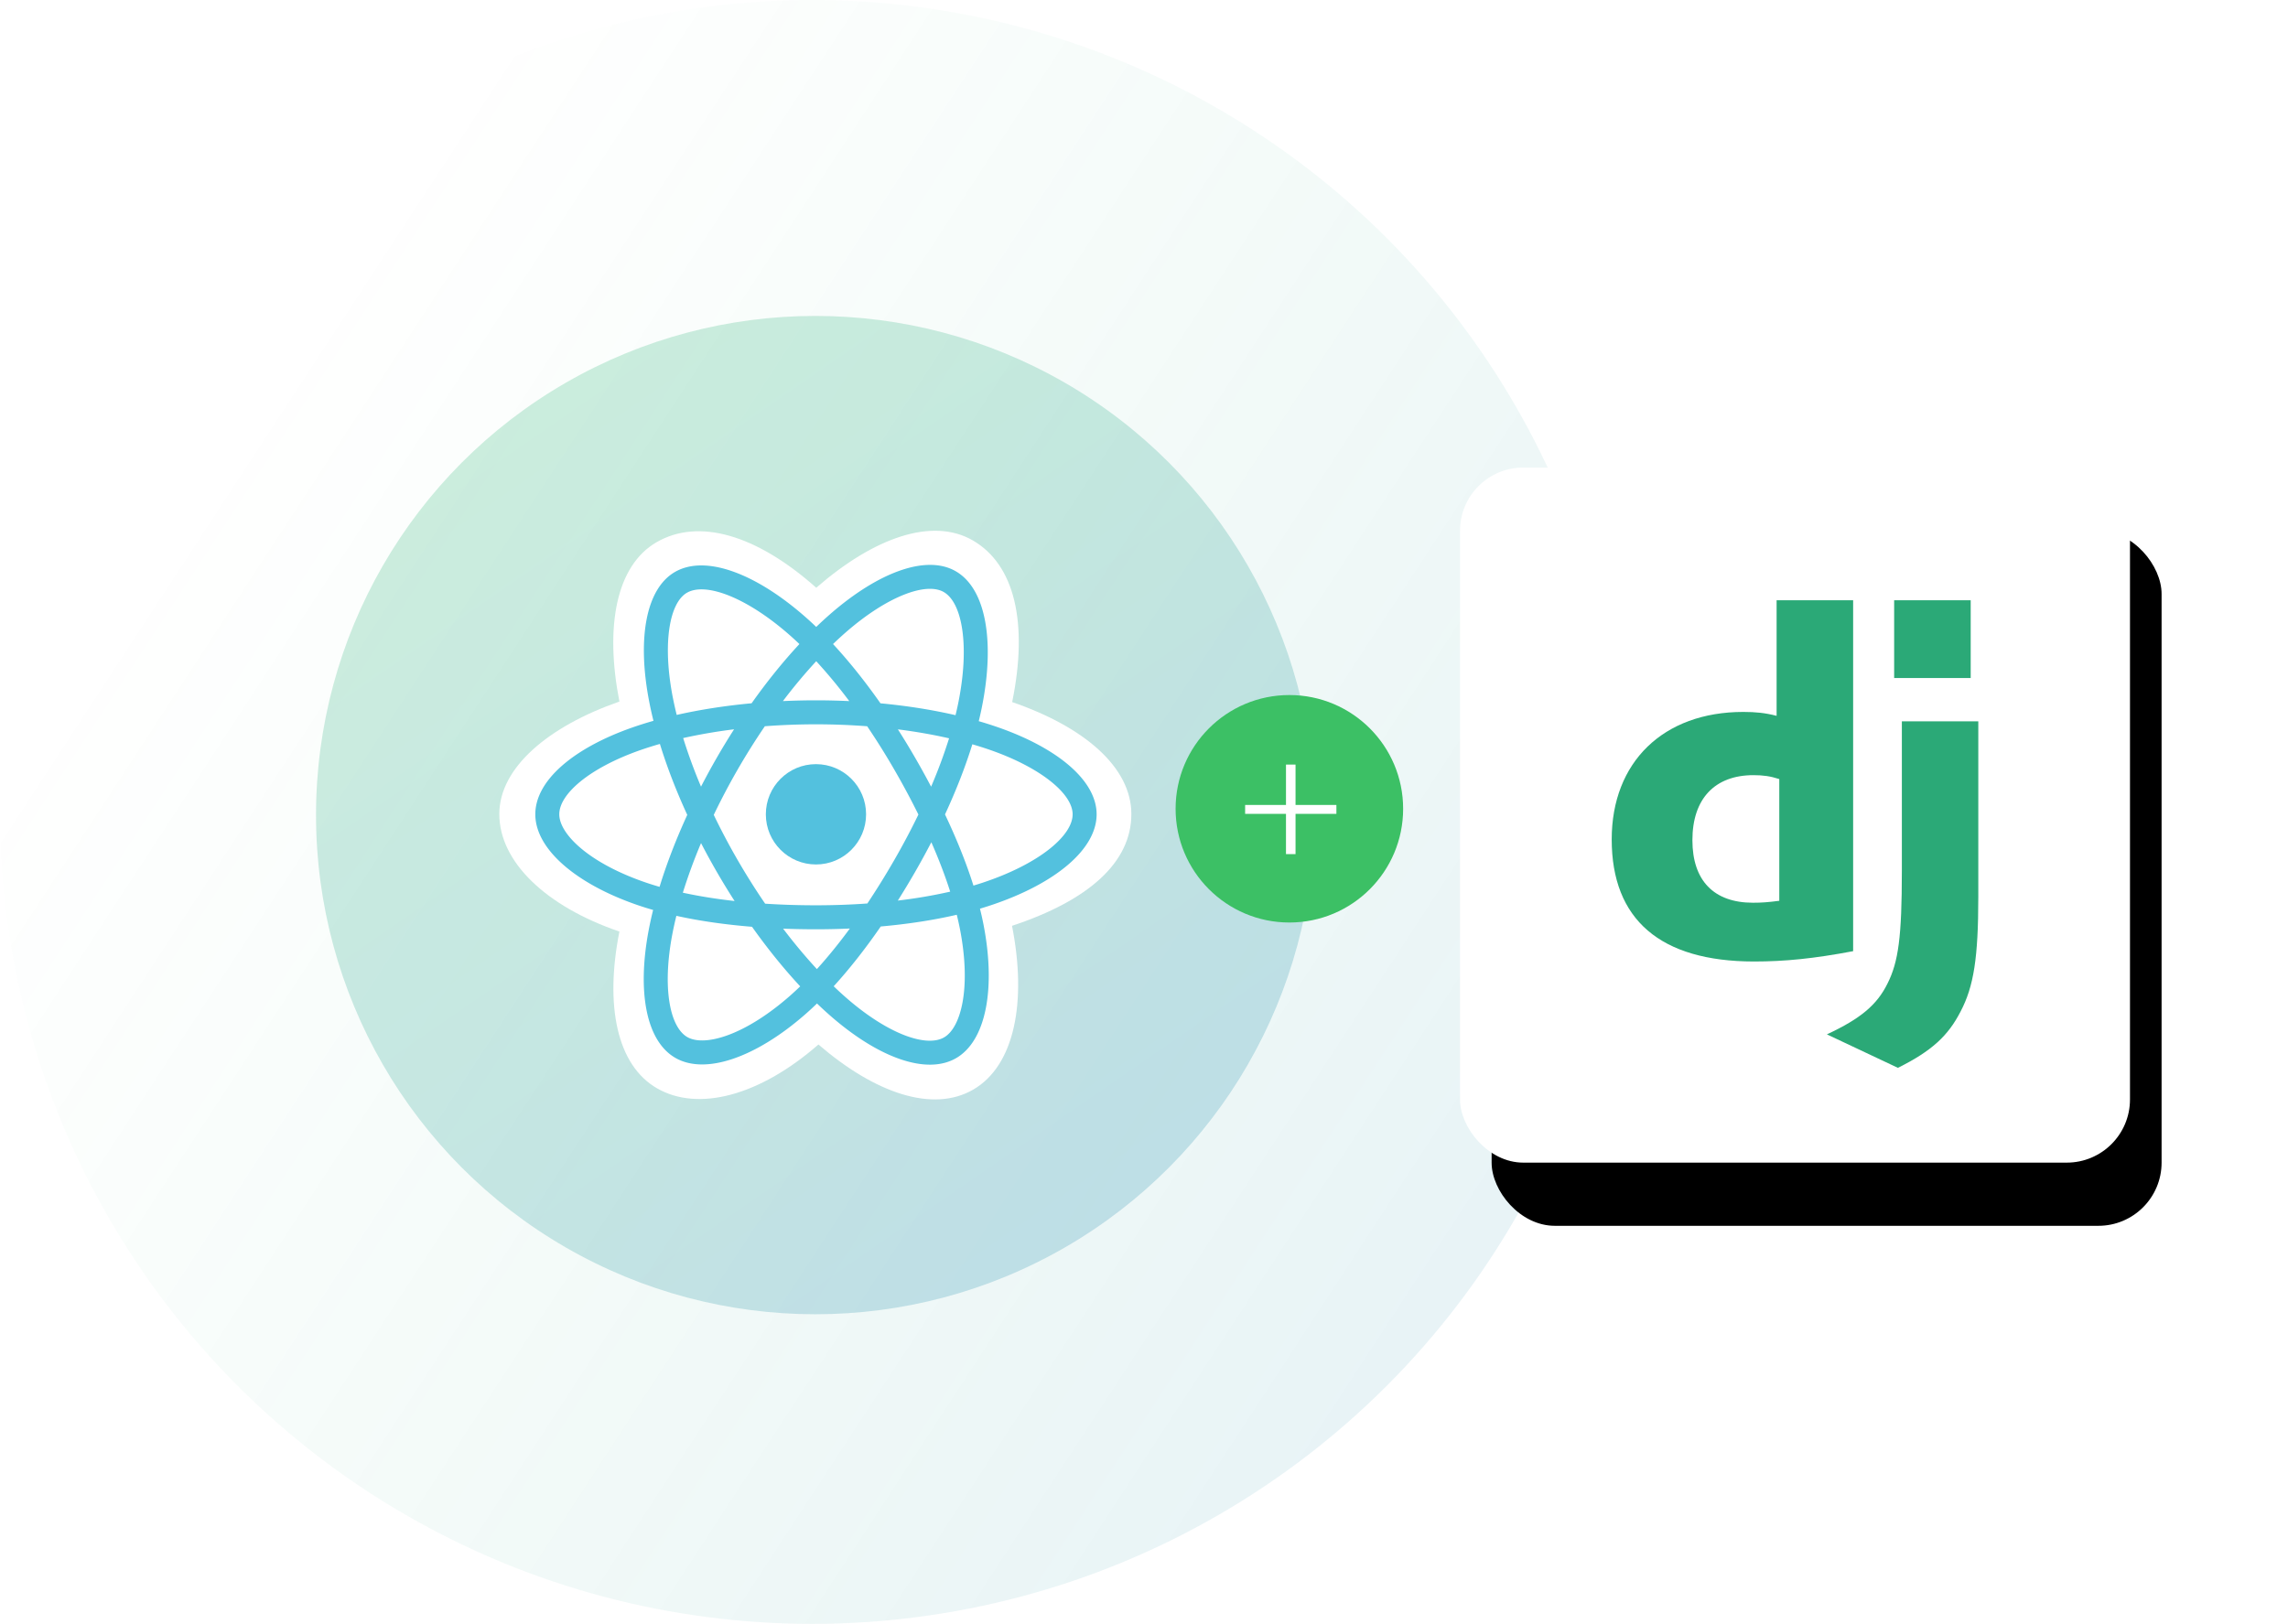 <svg width="362" height="257" xmlns="http://www.w3.org/2000/svg" xmlns:xlink="http://www.w3.org/1999/xlink"><defs><linearGradient x1="2.527%" y1="44.312%" x2="87.786%" y2="100%" id="a"><stop stop-color="#04B54C" stop-opacity="0" offset="0%"/><stop stop-color="#0078A4" offset="100%"/></linearGradient><linearGradient x1="0%" y1="-7.982%" x2="74.473%" y2="100%" id="b"><stop stop-color="#04B54C" offset="0%"/><stop stop-color="#0078A4" offset="100%"/></linearGradient><filter x="-28.3%" y="-22.7%" width="166%" height="163.6%" filterUnits="objectBoundingBox" id="c"><feOffset dx="5" dy="10" in="SourceAlpha" result="shadowOffsetOuter1"/><feGaussianBlur stdDeviation="10" in="shadowOffsetOuter1" result="shadowBlurOuter1"/><feColorMatrix values="0 0 0 0 0 0 0 0 0 0 0 0 0 0 0 0 0 0 0.05 0" in="shadowBlurOuter1"/></filter><rect id="d" x="0" y="0" width="106" height="110" rx="10"/></defs><g fill="none" fill-rule="evenodd"><circle fill="url(#a)" opacity=".1" cx="128.5" cy="128.5" r="128.5"/><circle fill="url(#b)" opacity=".2" cx="129" cy="129" r="79"/><g fill-rule="nonzero"><path d="M79 128.838c0 7.56 7.374 14.617 19 18.595-2.321 11.7-.416 21.13 5.95 24.804 6.542 3.777 16.288 1.163 25.539-6.932 9.017 7.768 18.13 10.825 24.49 7.14 6.536-3.787 8.524-13.857 6.138-25.922 12.11-4.008 18.883-10.026 18.883-17.685 0-7.384-7.388-13.772-18.857-17.725 2.568-12.564.392-21.765-6.237-25.591-6.39-3.689-15.61-.474-24.76 7.497-9.518-8.46-18.647-11.043-25.269-7.206-6.384 3.7-8.206 13.3-5.876 25.217C86.767 114.95 79 121.484 79 128.838z" fill="#FFF"/><path d="M157.713 115.038a59.447 59.447 0 00-2.858-.902c.161-.66.31-1.311.441-1.952 2.164-10.515.75-18.987-4.082-21.776-4.633-2.674-12.21.114-19.862 6.78a59.425 59.425 0 00-2.212 2.032 53.35 53.35 0 00-1.471-1.36c-8.02-7.129-16.059-10.133-20.886-7.335-4.628 2.682-5.999 10.646-4.05 20.611.187.963.407 1.946.656 2.945a58.713 58.713 0 00-3.287 1.035c-9.403 3.281-15.407 8.424-15.407 13.759 0 5.509 6.446 11.035 16.24 14.386a51.48 51.48 0 002.4.752 58.206 58.206 0 00-.697 3.173c-1.858 9.793-.407 17.568 4.21 20.234 4.767 2.752 12.77-.077 20.562-6.895a50.518 50.518 0 001.853-1.71 58.325 58.325 0 002.4 2.193c7.548 6.501 15.003 9.127 19.615 6.454 4.763-2.76 6.311-11.113 4.302-21.276a50.403 50.403 0 00-.533-2.376 53.095 53.095 0 001.651-.517c10.181-3.377 16.806-8.835 16.806-14.418 0-5.354-6.199-10.532-15.79-13.837z" fill="#53C1DE"/><path d="M155.505 139.688c-.485.161-.984.317-1.491.468-1.124-3.562-2.641-7.35-4.498-11.263 1.772-3.82 3.23-7.559 4.323-11.098.908.264 1.79.541 2.64.834 8.218 2.832 13.23 7.02 13.23 10.246 0 3.436-5.413 7.898-14.204 10.813zm-3.647 7.235c.888 4.494 1.015 8.557.427 11.733-.53 2.854-1.593 4.757-2.908 5.52-2.799 1.62-8.784-.487-15.239-6.047a54.39 54.39 0 01-2.233-2.039c2.502-2.74 5.003-5.924 7.444-9.461 4.294-.382 8.35-1.005 12.028-1.856.181.731.342 1.449.48 2.15zm-36.886 16.972c-2.735.967-4.913.994-6.23.235-2.8-1.618-3.965-7.861-2.377-16.236.182-.959.399-1.944.649-2.951 3.638.805 7.664 1.385 11.968 1.734 2.457 3.461 5.03 6.643 7.623 9.428a46.735 46.735 0 01-1.692 1.56c-3.445 3.015-6.898 5.154-9.941 6.23zm-12.81-24.228c-4.331-1.481-7.908-3.407-10.359-5.508-2.203-1.889-3.315-3.763-3.315-5.284 0-3.238 4.822-7.366 12.863-10.173a54.7 54.7 0 013.057-.963c1.11 3.619 2.569 7.402 4.328 11.228-1.782 3.883-3.26 7.726-4.383 11.387a46.7 46.7 0 01-2.192-.687zm4.293-29.26c-1.669-8.538-.56-14.98 2.229-16.596 2.971-1.721 9.541.734 16.466 6.888.442.394.886.805 1.332 1.231-2.58 2.774-5.13 5.931-7.565 9.372-4.177.388-8.175 1.01-11.851 1.844a55.73 55.73 0 01-.61-2.739zm38.308 9.469c-.878-1.52-1.78-3.003-2.7-4.446 2.833.359 5.548.835 8.098 1.417a81.172 81.172 0 01-2.843 7.655 132.4 132.4 0 00-2.555-4.626zm-15.622-15.231a81.164 81.164 0 015.227 6.315 111.605 111.605 0 00-10.497-.002 83.758 83.758 0 015.27-6.313zm-15.722 15.257a112.26 112.26 0 00-2.507 4.597 83.895 83.895 0 01-2.822-7.692 85.43 85.43 0 018.052-1.384 111.675 111.675 0 00-2.723 4.479zm2.804 22.695c-2.909-.325-5.652-.765-8.185-1.317a85.32 85.32 0 012.879-7.849 112.256 112.256 0 005.306 9.165zm13.023 10.775a85.226 85.226 0 01-5.343-6.4c1.7.066 3.434.1 5.196.1 1.81 0 3.6-.04 5.361-.12-1.73 2.353-3.475 4.505-5.214 6.42zm18.109-20.077c1.187 2.708 2.187 5.328 2.982 7.82a80.531 80.531 0 01-8.285 1.414 132.826 132.826 0 002.727-4.524c.904-1.57 1.763-3.143 2.576-4.71zm-5.863 2.813a124.535 124.535 0 01-4.26 6.88c-2.635.19-5.358.286-8.133.286-2.764 0-5.452-.085-8.04-.254a107.738 107.738 0 01-4.341-6.892 106.79 106.79 0 01-3.79-7.162 108.056 108.056 0 013.778-7.167 106.737 106.737 0 014.306-6.862 107.325 107.325 0 0116.189.003 114.392 114.392 0 014.279 6.839 124.532 124.532 0 013.828 7.133 114.21 114.21 0 01-3.816 7.196zm7.827-42.41c2.974 1.717 4.13 8.64 2.262 17.72-.12.58-.254 1.17-.4 1.767-3.684-.85-7.685-1.484-11.874-1.877-2.44-3.479-4.969-6.641-7.507-9.38a55.8 55.8 0 012.042-1.874c6.557-5.712 12.685-7.967 15.477-6.356z" fill="#FFF"/><path d="M129.1 120.936c4.379 0 7.93 3.554 7.93 7.939 0 4.384-3.551 7.938-7.93 7.938-4.38 0-7.931-3.554-7.931-7.938 0-4.385 3.55-7.939 7.93-7.939" fill="#53C1DE"/></g><g transform="translate(186 110)"><circle fill="#3CC065" cx="18" cy="18" r="18"/><path fill="#FFF" fill-rule="nonzero" d="M18.976 25.176v-6.368h6.464v-1.416h-6.464V11h-1.512v6.392H11v1.416h6.464v6.368z"/></g><g transform="translate(231 74)"><use fill="#000" filter="url(#c)" xlink:href="#d"/><use fill="#FFF" xlink:href="#d"/></g><g fill="#2BA977" fill-rule="nonzero"><path d="M281.089 95h12.109v55.534c-6.203 1.174-10.77 1.636-15.71 1.636-14.79-.016-22.488-6.627-22.488-19.324 0-12.235 8.166-20.174 20.821-20.174 1.964 0 3.46.154 5.268.617V95zm.424 28.297c-1.418-.463-2.587-.618-4.083-.618-6.125 0-9.663 3.739-9.663 10.29 0 6.378 3.382 9.9 9.585 9.9 1.34 0 2.431-.076 4.161-.308v-19.264z"/><path d="M313 114.163v27.804c0 9.576-.717 14.181-2.82 18.15-1.964 3.818-4.552 6.225-9.897 8.883l-11.237-5.298c5.346-2.486 7.933-4.682 9.585-8.034 1.73-3.428 2.275-7.398 2.275-17.84v-23.665H313zM299.686 95h12.11v12.311h-12.11z"/></g></g></svg>